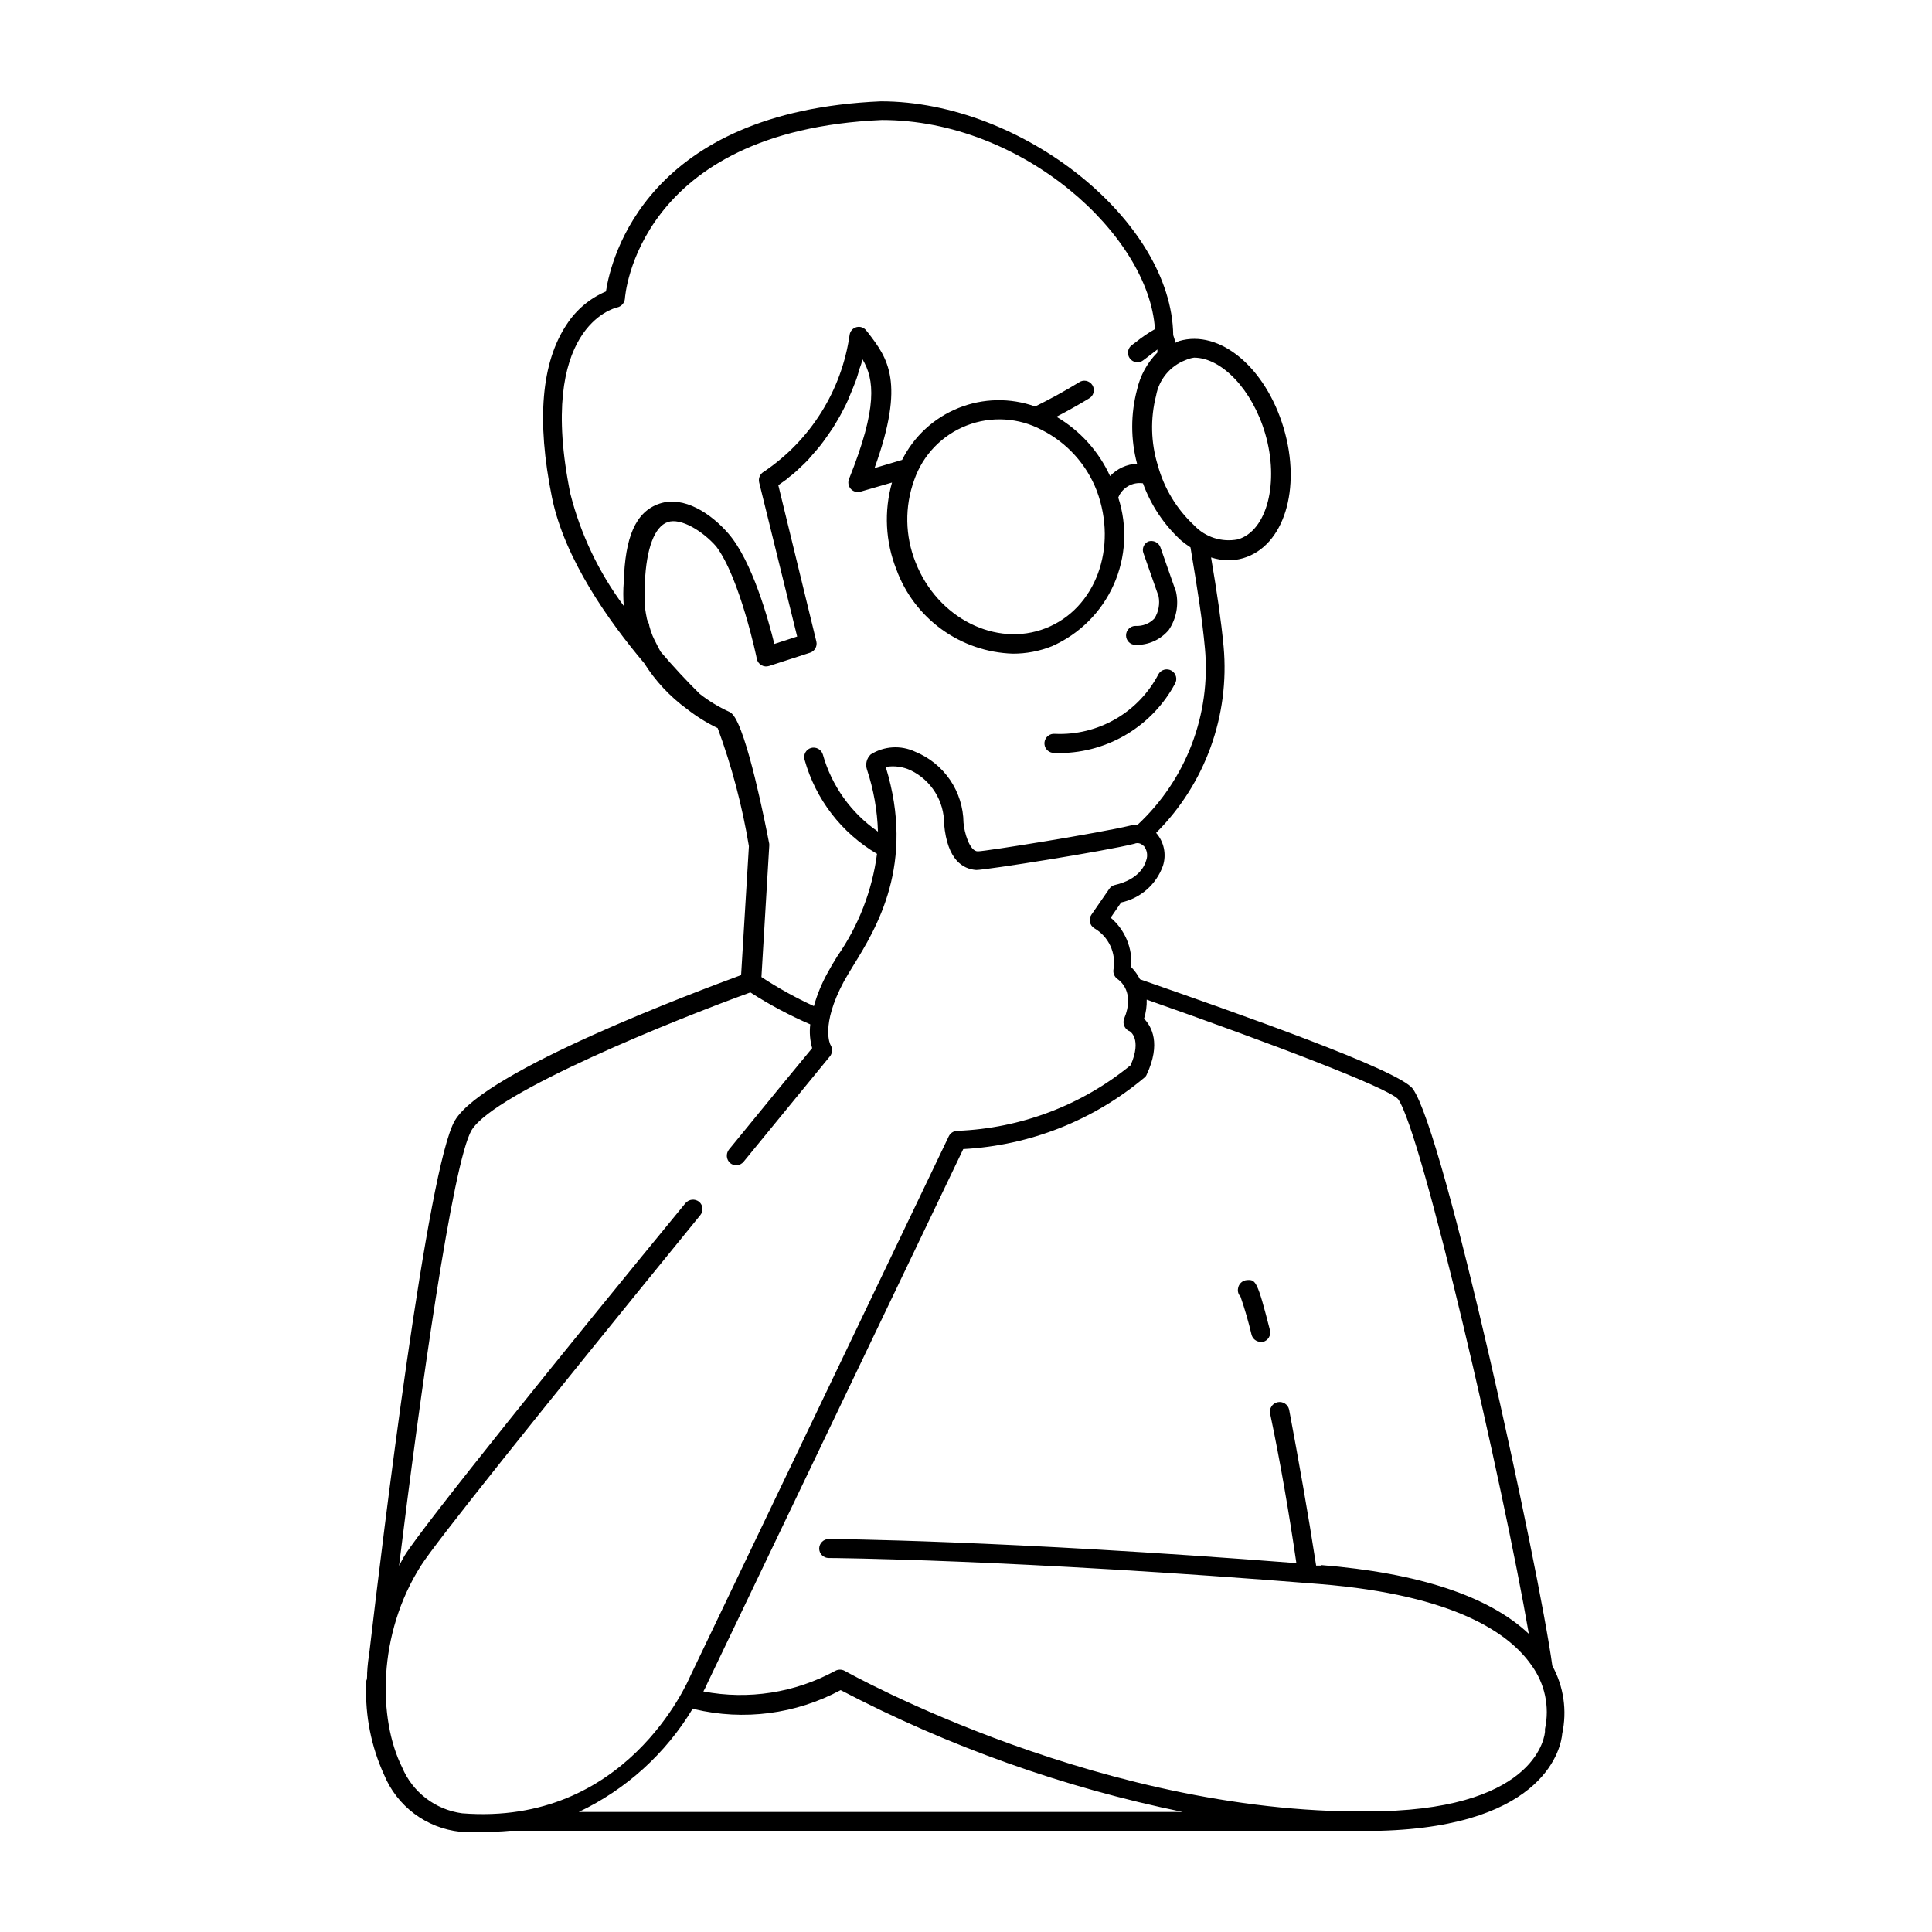 <?xml version="1.0" encoding="UTF-8"?>
<!-- Uploaded to: ICON Repo, www.iconrepo.com, Generator: ICON Repo Mixer Tools -->
<svg fill="#000000" width="800px" height="800px" version="1.1" viewBox="144 144 512 512" xmlns="http://www.w3.org/2000/svg">
 <g>
  <path d="m264.57 440.91c-7.203 12.043-19.195 111.14-22.621 140.46-0.301 2.016-0.555 3.981-0.656 5.996 0 1.008 0 1.762-0.25 2.066v-0.004c-0.078 0.367-0.078 0.746 0 1.109-0.285 8.188 1.336 16.328 4.734 23.781 1.688 4.098 4.453 7.668 8 10.328 3.547 2.66 7.746 4.312 12.152 4.785h5.742 0.004c2.469 0.062 4.941-0.02 7.406-0.254h230.7c44.336-1.211 47.961-22.621 48.215-25.695l-0.004 0.004c1.332-6.133 0.402-12.539-2.617-18.039-3.578-26.098-28.566-141.37-36.98-152.91-3.68-5.039-46.906-20.152-72.297-29.02-0.598-1.188-1.379-2.277-2.316-3.223 0.395-4.988-1.629-9.859-5.441-13.098l2.769-4.031c5.133-1.098 9.328-4.777 11.082-9.723 0.973-3.023 0.285-6.332-1.812-8.719 12.996-12.984 19.551-31.074 17.887-49.371-0.656-6.953-1.762-14.41-3.324-23.629 1.449 0.465 2.957 0.723 4.481 0.754 1.363 0.02 2.723-0.168 4.031-0.555 10.781-3.176 15.516-18.34 10.73-34.461s-16.977-26.25-27.711-23.074h0.004c-0.367 0.141-0.723 0.309-1.059 0.504 0-0.707-0.301-1.41-0.504-2.066-0.402-30.23-39.953-61.969-77.484-61.969-62.02 2.672-71.492 41.516-72.852 50.383-4.25 1.809-7.863 4.844-10.379 8.715-6.75 10.078-8.062 25.492-3.93 45.848 3.324 16.324 15.113 32.898 24.434 43.934 2.988 4.75 6.852 8.887 11.387 12.191 2.512 1.969 5.234 3.66 8.109 5.039 3.734 10.145 6.5 20.621 8.266 31.285l-2.066 34.16c-11.59 4.281-67.863 25.238-75.824 38.488zm45.039-217.75c0-0.453 3.125-44.535 68.113-47.359 37.383 0 70.785 30.633 72.348 55.418l0.004 0.004c-1.773 1-3.457 2.144-5.039 3.426l-1.008 0.754c-0.574 0.391-0.965 1.004-1.074 1.688-0.109 0.688 0.07 1.387 0.496 1.938 0.422 0.551 1.055 0.902 1.746 0.969 0.695 0.066 1.383-0.152 1.906-0.613l1.008-0.754 2.621-2.016h-0.004c-0.016 0.27-0.016 0.539 0 0.805-2.688 2.699-4.559 6.106-5.391 9.824-1.711 6.438-1.711 13.211 0 19.648-2.719 0.121-5.285 1.297-7.152 3.277-3.012-6.574-7.973-12.059-14.207-15.719 2.973-1.562 5.793-3.125 8.516-4.785v-0.004c0.629-0.312 1.098-0.879 1.293-1.559 0.191-0.676 0.094-1.406-0.273-2.008-0.371-0.602-0.973-1.02-1.664-1.156-0.691-0.137-1.41 0.023-1.977 0.441-3.629 2.215-7.457 4.332-11.539 6.348-6.594-2.352-13.816-2.211-20.316 0.395-6.496 2.609-11.812 7.504-14.949 13.762l-7.305 2.168c8.262-22.871 3.426-29.172-1.715-35.871l-0.453-0.555c-0.594-0.809-1.613-1.176-2.586-0.934-0.973 0.242-1.703 1.051-1.848 2.043-2.102 14.762-10.355 27.941-22.719 36.273-1.004 0.555-1.516 1.707-1.262 2.82l10.078 40.859-6.047 1.965c-1.562-6.348-5.844-21.965-12.191-29.27-4.586-5.289-11.789-10.078-18.238-7.91-6.449 2.164-9.121 9.066-9.473 20.707-0.176 2.129-0.176 4.269 0 6.398-6.621-8.887-11.434-18.984-14.156-29.727-8.969-44.082 11.539-49.172 12.395-49.375v0.004c1.121-0.238 1.957-1.18 2.062-2.32zm150.84 15.621c7.254 0 15.418 8.414 18.844 20.152 3.777 12.898 0.504 25.746-7.254 28.012h-0.004c-4.246 0.828-8.621-0.578-11.586-3.731-4.625-4.309-7.957-9.824-9.625-15.918-1.844-5.988-2-12.371-0.453-18.441 0.773-4.293 3.734-7.867 7.809-9.422 0.723-0.324 1.484-0.547 2.269-0.652zm-74.164 32.395c2.297-6.606 7.371-11.871 13.883-14.41 6.516-2.543 13.816-2.098 19.977 1.207 6.652 3.383 11.82 9.109 14.508 16.074 5.644 15.113-0.301 31.234-13.5 36.426-13.199 5.188-28.719-2.672-34.512-17.434-2.809-6.996-2.934-14.781-0.355-21.863zm-56.828 56.727c-3.477-3.426-6.902-7.106-10.379-11.184-0.453-0.754-0.805-1.512-1.211-2.316-0.402-0.805-0.656-1.258-0.906-1.863-0.367-0.887-0.672-1.793-0.906-2.723 0-0.605-0.453-1.16-0.605-1.762-0.152-0.605-0.402-2.168-0.555-3.223-0.152-1.059 0-1.008 0-1.461l0.004-0.004c-0.105-1.676-0.105-3.359 0-5.039 0.402-9.07 2.57-14.762 6.047-15.973 3.477-1.211 9.32 2.418 12.848 6.449 6.246 8.215 10.777 29.629 10.777 29.828 0.152 0.691 0.59 1.289 1.203 1.645 0.613 0.355 1.348 0.434 2.023 0.219l10.883-3.527c1.238-0.406 1.961-1.699 1.66-2.969l-10.078-41.414 2.117-1.512 0.707-0.605c0.684-0.504 1.336-1.043 1.965-1.613l1.059-1.008c0.707-0.656 1.359-1.258 2.066-2.016l1.258-1.461c0.656-0.754 1.359-1.512 2.016-2.367 0.656-0.855 0.957-1.258 1.41-1.914 0.453-0.656 1.258-1.762 1.914-2.769 0.656-1.008 0.906-1.562 1.41-2.367s1.16-2.117 1.762-3.273c0.605-1.16 0.855-1.863 1.258-2.82 0.402-0.957 1.008-2.418 1.512-3.727 0.504-1.309 0.707-2.215 1.059-3.375l0.004-0.008c0.32-0.82 0.59-1.66 0.805-2.516 3.125 5.289 4.082 12.645-3.578 31.691l0.004-0.004c-0.367 0.895-0.191 1.914 0.453 2.633s1.641 1.008 2.566 0.742l8.363-2.418c-2.156 7.594-1.75 15.688 1.16 23.023 2.328 6.371 6.508 11.902 12.004 15.879 5.492 3.977 12.051 6.219 18.828 6.441 3.555 0.016 7.078-0.652 10.379-1.965 7.297-3.219 13.137-9.031 16.383-16.312 3.25-7.277 3.68-15.508 1.203-23.086 1.043-2.625 3.754-4.188 6.547-3.777 2.098 5.773 5.555 10.957 10.078 15.113 0.801 0.672 1.645 1.293 2.519 1.863 1.812 10.832 3.125 19.094 3.828 26.754 1.613 17.504-4.973 34.77-17.836 46.754-0.695-0.016-1.391 0.07-2.066 0.25-7.656 1.863-38.137 6.801-40.305 6.801-2.168 0-3.578-5.039-3.777-7.609v0.004c-0.047-4.043-1.289-7.984-3.562-11.328-2.277-3.34-5.488-5.938-9.234-7.465-3.793-1.793-8.238-1.523-11.789 0.707-1.078 1.02-1.473 2.57-1.008 3.981 1.766 5.32 2.75 10.871 2.922 16.473-7.109-4.902-12.277-12.141-14.609-20.453-0.414-1.32-1.793-2.074-3.125-1.715-1.336 0.391-2.102 1.789-1.711 3.125 2.926 10.484 9.805 19.426 19.195 24.938-1.289 9.762-4.902 19.074-10.531 27.156-1.008 1.613-1.863 3.074-2.57 4.383-1.547 2.785-2.766 5.746-3.625 8.816-4.828-2.211-9.477-4.789-13.906-7.707l2.066-34.66v-0.004c0.023-0.219 0.023-0.438 0-0.652-0.957-5.039-5.945-30.23-9.723-34.309l-0.004-0.004c-0.258-0.305-0.586-0.547-0.957-0.703-2.742-1.254-5.332-2.828-7.707-4.688zm117.69 40.305c0.859 1.082 1.09 2.535 0.602 3.828-0.402 1.461-2.016 5.039-8.312 6.5-0.598 0.137-1.121 0.496-1.461 1.008l-4.734 6.852c-0.406 0.57-0.555 1.285-0.402 1.965 0.152 0.699 0.59 1.301 1.207 1.664 3.785 2.223 5.793 6.559 5.039 10.883-0.168 1 0.266 2.008 1.109 2.57 0.504 0.352 4.684 3.375 1.715 10.48l-0.004-0.004c-0.457 1.227 0.059 2.606 1.211 3.227 0.402 0 3.578 2.168 0.504 9.117-13.004 10.629-29.117 16.73-45.898 17.383-0.961 0.008-1.832 0.555-2.266 1.41l-68.52 143.08c-0.707 1.613-17.078 39.801-60.457 36.375-7.094-0.949-13.156-5.59-15.918-12.191-6.348-12.695-6.602-35.266 5.039-53.504 3.879-6.098 29.473-38.188 74.008-92.852v-0.004c0.867-1.07 0.711-2.644-0.355-3.523-1.098-0.852-2.664-0.695-3.574 0.352-31.188 37.938-69.324 85.242-74.414 93.355-0.555 0.906-1.008 1.863-1.512 2.769 5.492-44.688 14.207-107.06 19.246-115.47 6.195-10.078 54.312-29.422 73.859-36.477 5.051 3.25 10.359 6.078 15.871 8.465-0.258 2.113-0.086 4.254 0.504 6.297-2.769 3.324-11.133 13.504-22.066 26.902l-0.004 0.004c-0.848 1.098-0.691 2.664 0.355 3.574 1.07 0.871 2.644 0.715 3.527-0.352l23.023-28.113c0.578-0.887 0.578-2.035 0-2.922 0 0-2.719-5.039 3.578-16.777 0.656-1.211 1.512-2.57 2.418-4.082 6.246-10.078 16.574-27.004 8.664-52.75v0.004c2.258-0.391 4.578-0.074 6.648 0.906 2.664 1.293 4.902 3.316 6.465 5.828 1.559 2.516 2.375 5.422 2.352 8.379 0.855 9.621 5.039 11.941 8.516 12.191 2.672 0 34.461-5.039 41.918-6.953v0.004c0.773-0.344 1.68-0.16 2.266 0.453zm47.105 190.69h-1.461c-2.117-13.754-4.637-27.91-7.156-41.312-0.289-1.391-1.656-2.281-3.047-1.988-1.391 0.293-2.281 1.656-1.988 3.047 2.719 12.898 5.039 26.5 6.953 39.598-78.039-6.098-123.48-6.398-123.94-6.398v0.004c-1.383 0.027-2.492 1.137-2.519 2.519 0 0.668 0.266 1.309 0.738 1.781 0.473 0.473 1.113 0.738 1.781 0.738 0.453 0 48.164 0.301 130.13 6.902 36.172 2.922 50.383 13.301 56.074 21.461 3.578 4.859 4.898 11.027 3.625 16.926-0.023 0.203-0.023 0.406 0 0.605 0 0.805-1.664 20.152-43.328 21.211-72.5 1.965-141.57-36.828-142.23-37.18h0.004c-0.797-0.449-1.773-0.449-2.57 0-10.656 5.801-22.996 7.723-34.914 5.441 0.398-0.699 0.75-1.426 1.059-2.168l67.812-141.57c17.637-0.938 34.488-7.586 48.012-18.945 0.273-0.203 0.484-0.484 0.605-0.805 3.828-8.211 1.309-12.746-0.707-14.812h0.004c0.516-1.625 0.754-3.328 0.703-5.039 32.699 11.488 63.781 23.277 66.605 26.352 6.297 8.664 27.961 102.83 34.66 141.72-10.527-9.926-28.969-16.125-55.168-18.238zm-166.26 38.039c13.113 3.125 26.914 1.332 38.793-5.039 28.57 14.949 59.098 25.82 90.688 32.297h-160.11c12.559-5.961 23.074-15.496 30.23-27.41z"/>
  <path d="m474.51 483.23c-1.234 0.062-2.25 0.992-2.418 2.219-0.152 0.785 0.09 1.598 0.656 2.164 1.145 3.309 2.117 6.672 2.922 10.078 0.273 1.113 1.27 1.902 2.418 1.914h0.656-0.004c1.336-0.367 2.137-1.727 1.816-3.074-3.324-13.047-3.781-13.449-6.047-13.301z"/>
  <path d="m422.87 343.57h2.266c6.215-0.094 12.293-1.844 17.605-5.066s9.672-7.805 12.625-13.27c0.723-1.199 0.34-2.754-0.855-3.477-1.199-0.723-2.754-0.34-3.477 0.855-2.586 4.981-6.535 9.117-11.391 11.93s-10.414 4.18-16.016 3.941c-1.395-0.168-2.656 0.824-2.824 2.215-0.164 1.391 0.828 2.656 2.219 2.82z"/>
  <path d="m447 290.52 4.031 11.488c0.387 2.012 0.012 4.098-1.059 5.844-1.293 1.391-3.141 2.133-5.039 2.016-1.391 0-2.519 1.129-2.519 2.519s1.129 2.519 2.519 2.519c3.394 0.086 6.637-1.379 8.816-3.981 1.988-2.957 2.68-6.598 1.914-10.078l-4.133-11.789h0.004c-0.477-1.305-1.906-2-3.227-1.562-1.141 0.527-1.707 1.832-1.309 3.023z"/>
 </g>
</svg>